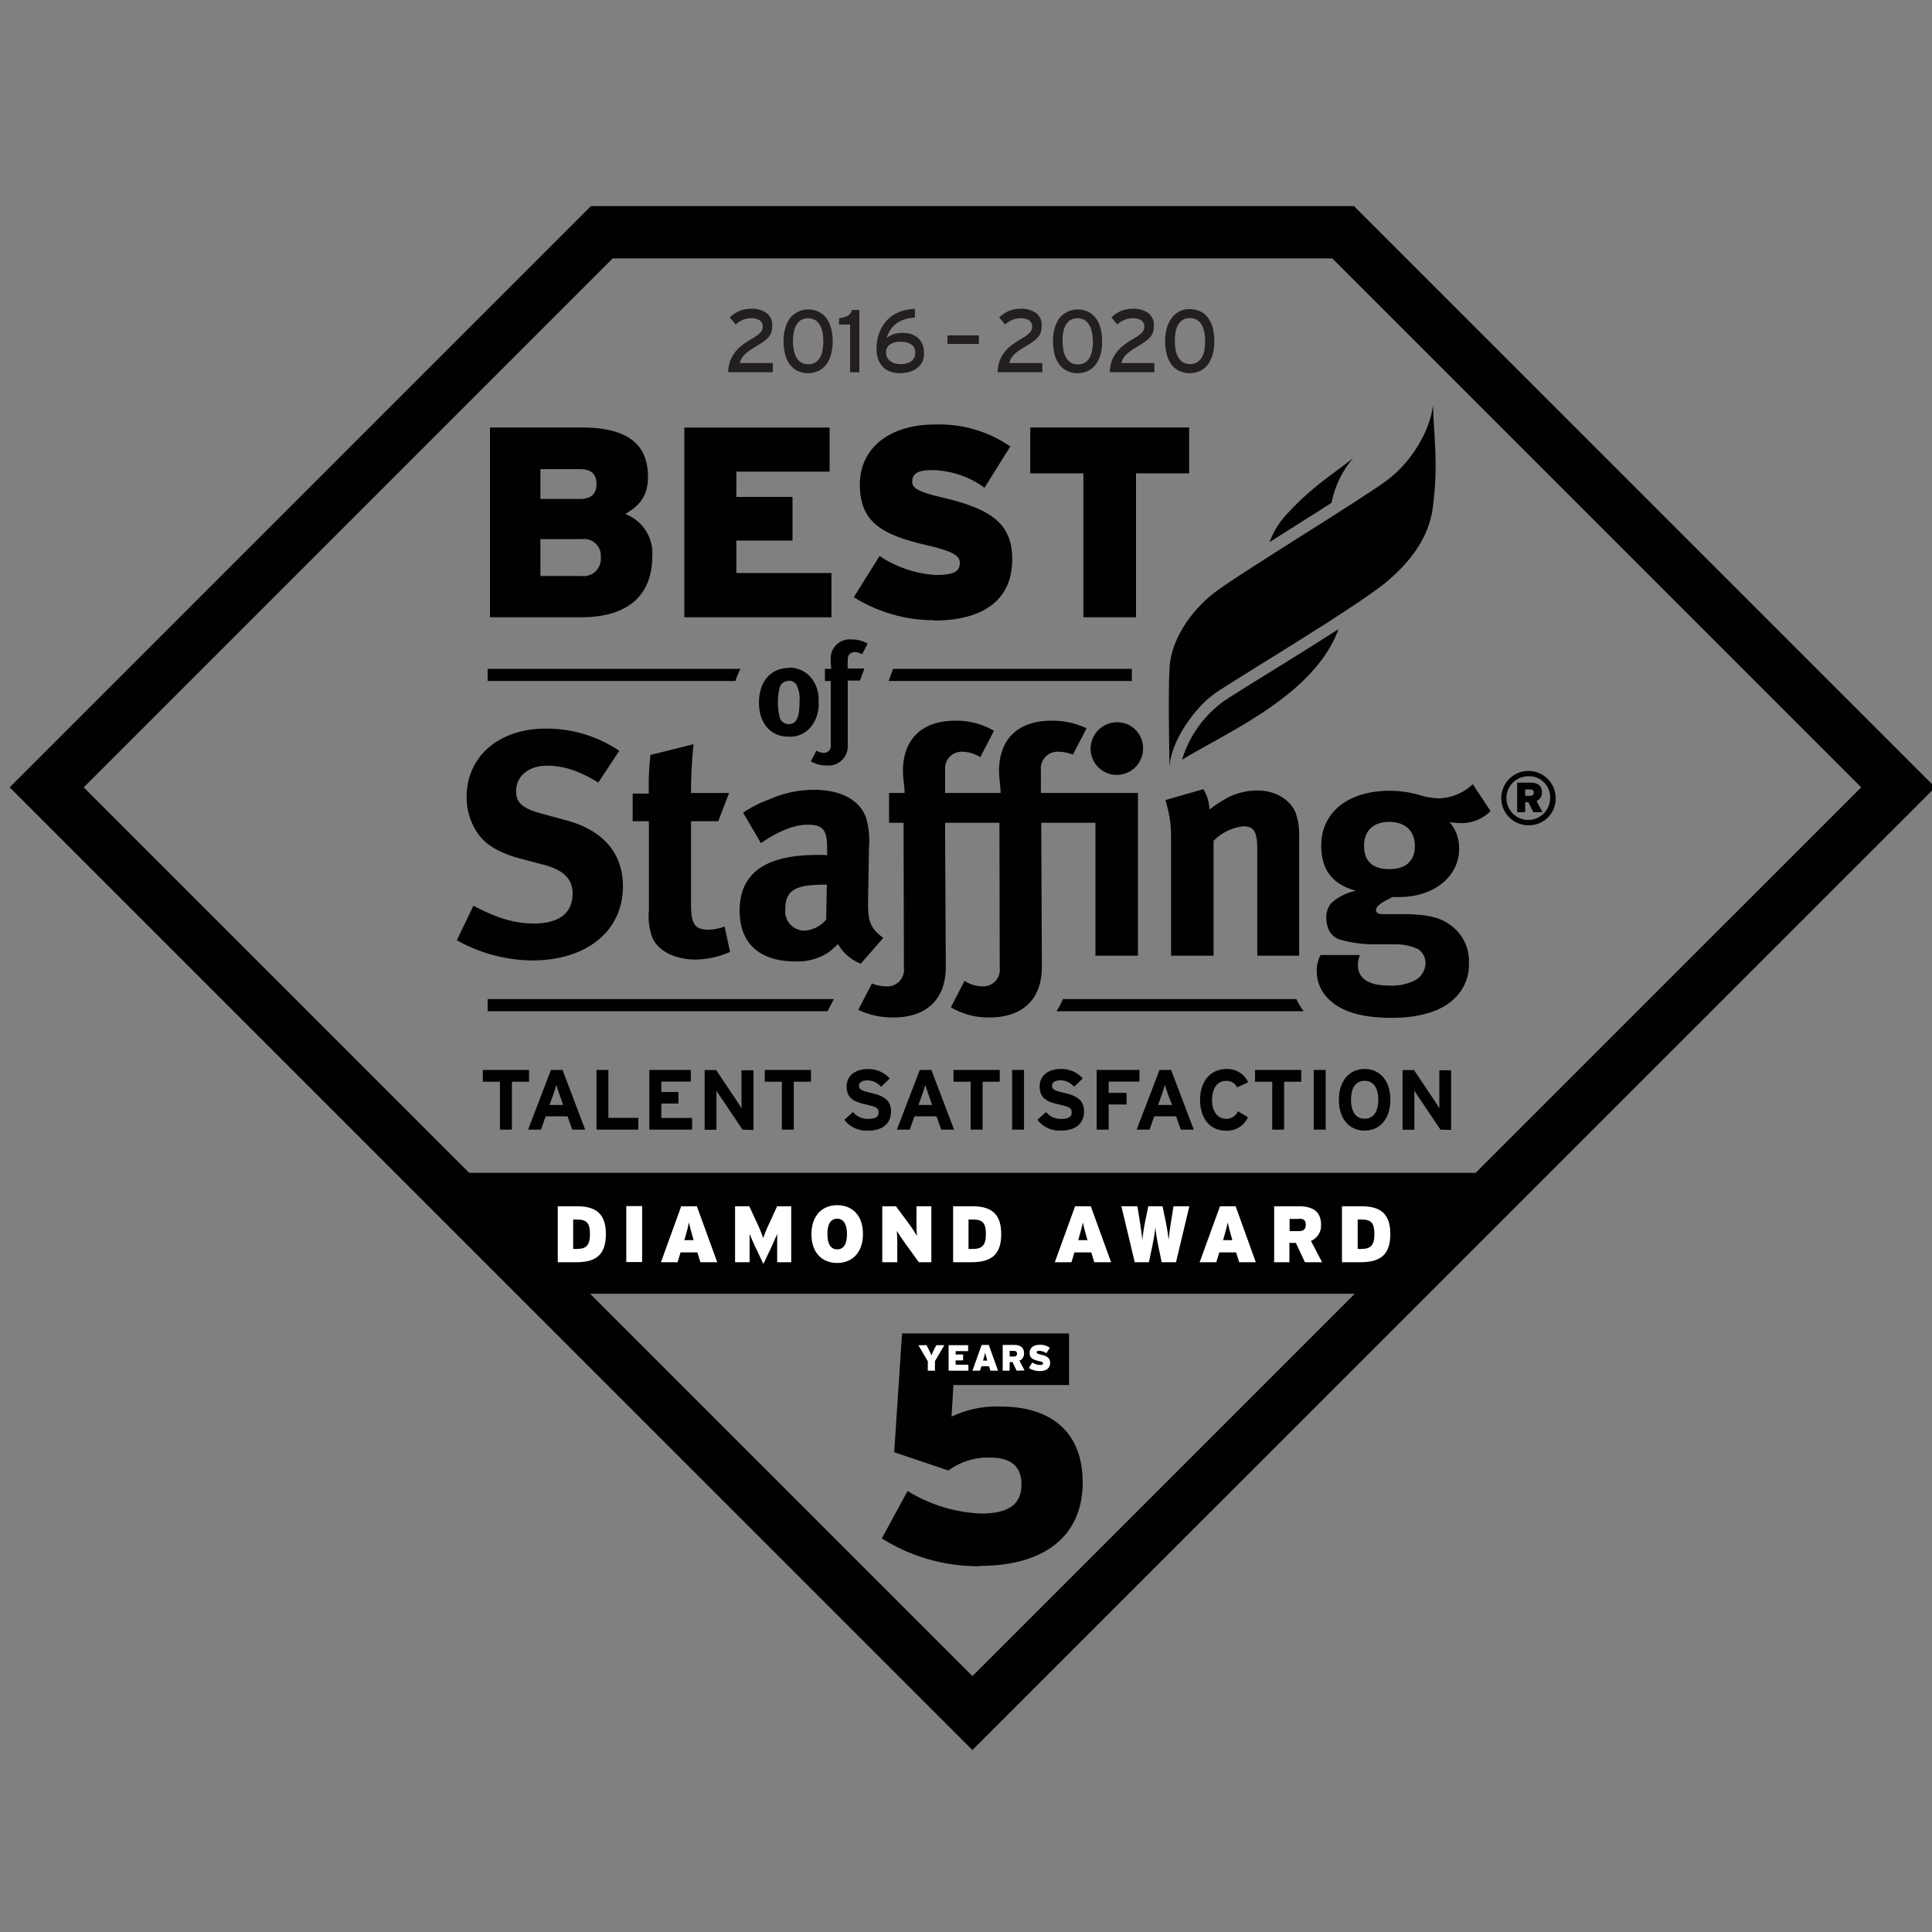 <svg id="Layer_1" data-name="Layer 1" xmlns="http://www.w3.org/2000/svg" viewBox="0 0 300 300"><rect x="0" y="0" width="300" height="300" fill="#808080" stroke="none"/><defs><style>.cls-1{fill:#010101;}.cls-2{fill:#fff;}.cls-3{fill:#231f20;}</style></defs><path class="cls-1" d="M152.12,243.2a28,28,0,0,1-15.19-4.32l4-7.36a23.52,23.52,0,0,0,11.43,3.5c4.58,0,6.25-1.67,6.25-4.52s-1.73-4.16-4.77-4.16a10.27,10.27,0,0,0-6.56,2l-8.43-2.84,1.22-18.44H166v8H148.05l-.3,4.92a16.22,16.22,0,0,1,7.67-1.57c7.67,0,12.7,3.86,12.7,11.79,0,8.28-5.89,12.95-16,12.95"/><path class="cls-1" d="M210.24,32H91.76L1.5,122.26,151,271.75,300.5,122.26ZM95.13,40.13H206.88L289,122.26l-59.87,59.86H72.86L13,122.26Zm-3.5,160.76H210.37L151,260.26Z"/><path class="cls-2" d="M89.43,196H86.61v-8.69h3c2.73,0,4.47,1,4.47,4.3S92.51,196,89.43,196m.21-6.63H89v4.57h.53c1.5,0,2.08-.57,2.08-2.3s-.51-2.27-2-2.27"/><rect class="cls-2" x="97.25" y="187.28" width="2.46" height="8.69"/><path class="cls-2" d="M108.76,196l-.47-1.53h-2.61l-.47,1.53h-2.58l3.15-8.69h2.43l3.16,8.69Zm-1.22-4c-.31-1.11-.44-1.59-.56-2.17-.11.58-.25,1.07-.55,2.17l-.17.57h1.45Z"/><path class="cls-2" d="M120.68,196V193.9c0-.86,0-1.64,0-2.31-.26.65-.71,1.65-1,2.27l-1.14,2.41-1.14-2.41c-.3-.62-.75-1.62-1-2.27,0,.67,0,1.45,0,2.31V196h-2.26v-8.69h2.21l1.07,2.32a22.62,22.62,0,0,1,1.09,2.62,24.43,24.43,0,0,1,1.1-2.62l1.06-2.32h2.19V196Z"/><path class="cls-2" d="M130,196.11c-2.36,0-4-1.58-4-4.47s1.67-4.5,4-4.5,4,1.58,4,4.47-1.67,4.5-4,4.5m0-6.87c-1,0-1.52.81-1.52,2.37S129,194,130,194s1.52-.81,1.52-2.37-.57-2.4-1.54-2.4"/><path class="cls-2" d="M142.68,196l-2.07-2.86c-.39-.54-1.13-1.66-1.36-2a20.46,20.46,0,0,1,.08,2.25V196H137v-8.69h2.12l1.91,2.57c.4.53,1.17,1.69,1.36,2.05a20.56,20.56,0,0,1-.08-2.25v-2.37h2.31V196Z"/><path class="cls-2" d="M150.84,196H148v-8.69h3c2.73,0,4.47,1,4.47,4.3s-1.61,4.39-4.69,4.39m.21-6.63h-.6v4.57H151c1.51,0,2.09-.57,2.09-2.3s-.51-2.27-2-2.27"/><path class="cls-2" d="M169.92,196l-.47-1.53h-2.61l-.47,1.53h-2.58l3.15-8.69h2.44l3.15,8.69Zm-1.22-4c-.31-1.11-.44-1.59-.55-2.17-.12.58-.25,1.07-.56,2.17l-.16.57h1.44Z"/><path class="cls-2" d="M182.61,196h-2.22l-.4-1.88a35.8,35.8,0,0,1-.6-3.61c0,.64-.31,2.27-.59,3.61l-.4,1.88h-2.2l-2.07-8.69h2.48l.24,1.45c.2,1.23.43,2.75.52,3.78a37.68,37.68,0,0,1,.64-3.77l.3-1.46h2.21l.3,1.46a37.91,37.91,0,0,1,.65,3.77c.08-1,.32-2.55.52-3.78l.23-1.45h2.46Z"/><path class="cls-2" d="M192.42,196l-.48-1.53h-2.6l-.48,1.53h-2.58l3.16-8.69h2.43L195,196Zm-1.22-4c-.31-1.11-.45-1.59-.56-2.17-.11.58-.25,1.07-.56,2.17l-.16.57h1.44Z"/><path class="cls-2" d="M202.63,196,201.22,193h-1V196h-2.37v-8.69h3.89c2,0,3.39.77,3.39,2.83a2.58,2.58,0,0,1-1.57,2.55l1.74,3.31Zm-.93-6.73h-1.45v1.9h1.42c.78,0,1.09-.34,1.09-1s-.3-.93-1.06-.93"/><path class="cls-2" d="M211.2,196h-2.82v-8.69h3.05c2.73,0,4.46,1,4.46,4.3S214.28,196,211.2,196m.21-6.63h-.59v4.57h.52c1.5,0,2.08-.57,2.08-2.3s-.5-2.27-2-2.27"/><path class="cls-1" d="M90.22,95.85H76.08V66.38H90.3c7.33,0,10.32,2.74,10.32,7.66,0,3.2-1.56,4.63-3.54,5.77a6.52,6.52,0,0,1,4.21,6.52c0,6-3.66,9.52-11.07,9.52m-.17-23H83.91v4.63h6.14c1.89,0,2.57-.92,2.57-2.31s-.63-2.32-2.57-2.32m.34,10.86H83.91v5.73h6.44a2.66,2.66,0,0,0,2.94-2.91,2.6,2.6,0,0,0-2.9-2.82"/><polygon class="cls-1" points="106.26 95.85 106.26 66.39 128.82 66.39 128.82 73.24 114.34 73.24 114.34 77.16 123.06 77.16 123.06 83.94 114.34 83.94 114.34 88.98 129.11 88.98 129.11 95.85 106.26 95.85"/><path class="cls-1" d="M145,96.31a23.51,23.51,0,0,1-12.42-3.58l4-6.39a17.81,17.81,0,0,0,8.63,2.94c2.9,0,3.83-.51,3.83-1.89,0-1.1-1.05-1.77-5-2.7-7.11-1.64-10.52-3.58-10.52-9.47,0-5.55,4.5-9.3,11.62-9.3a19.36,19.36,0,0,1,11.74,3.41l-4,6.4A14.26,14.26,0,0,0,144.65,73c-2.44,0-3,.76-3,1.81s1.06,1.6,4.84,2.48c7.41,1.77,10.69,4,10.69,9.56,0,6.73-5.09,9.51-12.16,9.51"/><polygon class="cls-1" points="176.4 73.5 176.4 95.85 168.23 95.85 168.23 73.5 159.98 73.5 159.98 66.38 184.65 66.38 184.65 73.5 176.4 73.5"/><path class="cls-1" d="M206.76,78.12a15,15,0,0,1,3.37-7c-3.79,3-6.33,4.41-10.39,8.79a12.88,12.88,0,0,0-2.6,4.27l4.34-2.75c1.79-1.13,3.6-2.27,5.28-3.35"/><path class="cls-1" d="M189.64,109.17a17.47,17.47,0,0,0-6.09,8.8c6.77-4.18,20.58-10,24.29-20.28-3.58,2.31-7.58,4.79-11,6.9s-6.17,3.83-7.23,4.58"/><path class="cls-1" d="M215.52,74.47C211.8,77.31,192.4,89.09,188.61,92s-6.74,7.4-7,11.6,0,15.69,0,15.69c0-3.87,3.8-9.34,7-11.59s22.28-13.57,26.91-17.53,6.57-7.87,7-11.6c.83-6.83.15-10.09,0-15.69-.41,3.85-3.21,8.7-7,11.59"/><path class="cls-1" d="M165.05,155.14a11,11,0,0,1-1,1.88h38.38a10.09,10.09,0,0,1-1.13-1.88Z"/><polygon class="cls-1" points="75.72 155.14 75.72 157.02 128.5 157.02 129.48 155.14 75.72 155.14"/><path class="cls-1" d="M75.72,103.86v1.88H114.2a9.81,9.81,0,0,1,.79-1.88Z"/><polygon class="cls-1" points="175.75 105.74 175.75 103.86 138.67 103.86 137.99 105.74 175.75 105.74"/><path class="cls-1" d="M96.16,116.58l-3.25,4.93c-3.1-1.87-5.42-2.61-8-2.61-2.8,0-4.77,1.62-4.77,3.94,0,1.77.93,2.66,3.79,3.45l4.13,1.13c5.62,1.53,8.67,5.12,8.67,10.19,0,6.95-5.61,11.53-14.13,11.53A24.41,24.41,0,0,1,70.94,146l2.57-5.36c3.2,1.67,6,2.76,9.4,2.76,3.94,0,6-1.63,6-4.68,0-2.22-1.43-3.65-4.48-4.44l-3.79-1c-3.4-.94-5.52-2.26-6.75-4.33a9.86,9.86,0,0,1-1.43-5.22c0-6.26,5-10.59,12.27-10.59a20.12,20.12,0,0,1,11.42,3.44"/><path class="cls-1" d="M113.21,123.13l-1.68,4.39H107.3v12.85c0,3.2.59,4,2.86,4a8.77,8.77,0,0,0,2.36-.49l.84,3.94A13.82,13.82,0,0,1,108,149c-3.35,0-6.06-1.48-6.8-3.69a9.33,9.33,0,0,1-.44-3.89V127.52H98.24v-4.29h2.51a43.87,43.87,0,0,1,.25-6l6.69-1.67c-.24,2.32-.39,5-.39,7.58Z"/><path class="cls-1" d="M115.39,126.19a18.29,18.29,0,0,1,4.09-2.07,17.13,17.13,0,0,1,6.89-1.48c4.24,0,7.14,1.58,8.13,4.39a12.89,12.89,0,0,1,.44,4.53l-.15,8.47v.44c0,2.71.45,3.74,2.37,5.17l-3.5,4a7,7,0,0,1-3.54-3.05,12.25,12.25,0,0,1-1.53,1.33,8.78,8.78,0,0,1-5.08,1.37c-5.61,0-8.66-2.85-8.66-7.87,0-5.91,4.08-8.67,12.11-8.67.5,0,.79,0,1.48.05v-1c0-2.81-.54-3.74-3-3.74-2.11,0-4.58,1-7.29,2.86Zm13,11.18h-.29c-4.59,0-6.16.83-6.16,3.84a3,3,0,0,0,2.9,3.3,4.77,4.77,0,0,0,3.45-1.72Z"/><path class="cls-1" d="M173.4,120.33a4.09,4.09,0,0,0,4.09-4.09,4,4,0,0,0-4-4.09,4.12,4.12,0,0,0-4.14,4.09,4.07,4.07,0,0,0,4,4.09"/><path class="cls-1" d="M161.63,119.59a2.59,2.59,0,0,1,2.76-2.86,6.42,6.42,0,0,1,2.21.44l2.12-4.08a12.34,12.34,0,0,0-5.47-1.18c-5.17,0-8.12,2.85-8.12,7.82,0,1,.24,2.37.24,3.4h-8.61v-3.54a2.59,2.59,0,0,1,2.75-2.86,5.54,5.54,0,0,1,2.71.84l2.12-4.09a11.41,11.41,0,0,0-6-1.57c-5.17,0-8.13,2.85-8.13,7.82,0,1.14.25,2.37.25,3.4h-2.41v4.63h2.26v2.69l.05,19.86a2.58,2.58,0,0,1-2.76,2.85,6.2,6.2,0,0,1-2.21-.44l-2.12,4.09a12.34,12.34,0,0,0,5.47,1.18c5.17,0,8.12-2.86,8.12-7.83,0-1-.1-19.71-.1-19.71v-2.69h8.43l.05,22.55a2.59,2.59,0,0,1-2.76,2.85,5.44,5.44,0,0,1-2.71-.84l-2.12,4.09a11.32,11.32,0,0,0,6,1.58c5.17,0,8.13-2.86,8.13-7.83,0-1.13-.1-22.4-.1-22.4h8.42V148.4h6.6V123.13H161.63Z"/><path class="cls-1" d="M181,124.22l5.86-1.68a6.5,6.5,0,0,1,.94,3.16,21.7,21.7,0,0,1,2.9-1.88,10.41,10.41,0,0,1,4.54-1.08c2.8,0,5.26,1.48,6,3.64a10.09,10.09,0,0,1,.49,3.6V148.4h-6.5V132c0-2.86-.49-3.69-2.21-3.69a7.66,7.66,0,0,0-4.58,2.26V148.4h-6.6V130.13a18.18,18.18,0,0,0-.89-5.91"/><path class="cls-1" d="M228.69,121.76l2.76,4.18a6.28,6.28,0,0,1-4.63,1.87,11.88,11.88,0,0,1-1.72-.15,6.14,6.14,0,0,1,1.47,4.14c0,4.34-3.94,7.49-9.3,7.49a8,8,0,0,1-1,0c-1.68.79-2.61,1.38-2.61,2.07,0,.34.39.59,1.08.59l3.55,0c3.84.05,5.86.64,7.63,2.26a6.88,6.88,0,0,1,2.17,5.37,7.15,7.15,0,0,1-2,5.22c-2.22,2.37-6,3.25-10,3.25-3.59,0-7.29-.59-9.55-2.71a5.9,5.9,0,0,1-2.07-4.48,5,5,0,0,1,.59-2.56h6.11a3.5,3.5,0,0,0-.3,1.63c0,2,1.68,3.1,4.73,3.1a7.81,7.81,0,0,0,4.18-.84,3.17,3.17,0,0,0,1.58-2.56,2.61,2.61,0,0,0-1.18-2.26,8.29,8.29,0,0,0-3.45-.74c-.34,0-1.28,0-2.81,0a19.39,19.39,0,0,1-6.05-.79,3.17,3.17,0,0,1-1.43-1.23,4.52,4.52,0,0,1-.49-2.07,3.29,3.29,0,0,1,.78-2.31,8,8,0,0,1,3.84-1.92c-3.64-.94-5.41-3.26-5.41-7,0-5.17,4.18-8.52,10.64-8.52a16.24,16.24,0,0,1,4.53.64,11.73,11.73,0,0,0,3.1.54,8,8,0,0,0,5.22-2.16m-12.9,5.81c-2.52,0-3.94,1.38-3.94,3.74,0,2.56,1.57,3.6,3.89,3.6,2.61,0,4-1.29,4-3.6s-1.48-3.74-4-3.74"/><path class="cls-1" d="M122.45,103.68a4.29,4.29,0,0,1,3.48,1.54,5.35,5.35,0,0,1,1.18,3.75,5.55,5.55,0,0,1-1.28,4,4.15,4.15,0,0,1-3.38,1.42c-2.78,0-4.6-2.07-4.6-5.3s1.84-5.36,4.6-5.36m0,2a1.45,1.45,0,0,0-1.38,1,9.74,9.74,0,0,0,.06,4.87,1.5,1.5,0,0,0,1.36.84c1.16,0,1.66-1,1.66-3.46a4.8,4.8,0,0,0-.54-2.75,1.46,1.46,0,0,0-1.16-.54"/><path class="cls-1" d="M131.64,102.42a1.06,1.06,0,0,1,1.12-1.16,2.28,2.28,0,0,1,1.1.34l.86-1.66a4.66,4.66,0,0,0-2.43-.64,2.94,2.94,0,0,0-3.29,3.18,10.1,10.1,0,0,0,.09,1.38h-1v1.88H129l0,10a1.05,1.05,0,0,1-1.12,1.16,2.25,2.25,0,0,1-1.1-.34l-.86,1.66a4.62,4.62,0,0,0,2.42.64,3,3,0,0,0,3.3-3.18c0-.35,0-6.84,0-10h1.9l.68-1.88h-2.6Z"/><path class="cls-1" d="M237.34,128.15a4.22,4.22,0,1,1,4.22-4.22,4.13,4.13,0,0,1-4.22,4.22m0-7.61a3.39,3.39,0,1,0,3.36,3.39,3.24,3.24,0,0,0-3.36-3.39m.75,5.58-.75-1.55h-.51v1.55h-1.25v-4.59h2.06c1.07,0,1.79.42,1.79,1.5a1.39,1.39,0,0,1-.83,1.35l.91,1.74Zm-.49-3.54h-.77v1h.75c.42,0,.58-.18.58-.5s-.16-.49-.56-.49"/><path class="cls-2" d="M145.18,211.36v1.48h-1.11v-1.46l-1.46-2.5h1.27l.3.6a7.32,7.32,0,0,1,.45,1,10.93,10.93,0,0,1,.45-1l.31-.6h1.25Z"/><polygon class="cls-2" points="147.3 212.84 147.3 208.88 150.33 208.88 150.33 209.8 148.39 209.8 148.39 210.32 149.55 210.32 149.55 211.24 148.39 211.24 148.39 211.91 150.37 211.91 150.37 212.84 147.3 212.84"/><path class="cls-2" d="M153.79,212.84l-.22-.7h-1.18l-.22.7H151l1.43-4h1.11l1.43,4Zm-.56-1.83c-.14-.51-.2-.72-.25-1a8.83,8.83,0,0,1-.26,1l-.07.26h.66Z"/><path class="cls-2" d="M157.87,212.84l-.65-1.34h-.44v1.34H155.7v-4h1.77c.93,0,1.54.35,1.54,1.29a1.17,1.17,0,0,1-.71,1.16l.79,1.51Zm-.43-3.07h-.66v.87h.65c.35,0,.49-.16.49-.44s-.13-.43-.48-.43"/><path class="cls-2" d="M161.43,212.9a3.16,3.16,0,0,1-1.67-.48l.53-.86a2.36,2.36,0,0,0,1.16.39c.39,0,.51-.06.51-.25s-.14-.24-.67-.36c-.95-.22-1.41-.48-1.41-1.27s.6-1.25,1.56-1.25a2.53,2.53,0,0,1,1.57.46l-.53.85a2,2,0,0,0-1.1-.37c-.33,0-.41.1-.41.24s.15.22.65.34c1,.23,1.44.54,1.44,1.28,0,.91-.68,1.28-1.63,1.28"/><path class="cls-3" d="M113.06,57.8a5.63,5.63,0,0,1,.36-1.85,5.4,5.4,0,0,1,.83-1.4,6.3,6.3,0,0,1,1.16-1.08c.44-.31.9-.61,1.38-.89a9.61,9.61,0,0,0,.81-.53,4,4,0,0,0,.51-.45,1.16,1.16,0,0,0,.25-.44,1.41,1.41,0,0,0,.07-.47,1.11,1.11,0,0,0-.43-.92,2.27,2.27,0,0,0-1.42-.35,3.29,3.29,0,0,0-1.25.26,3.66,3.66,0,0,0-1.09.71l-.93-1.11a5.3,5.3,0,0,1,1.53-1,4.77,4.77,0,0,1,1.78-.34,4,4,0,0,1,2.4.65,2.3,2.3,0,0,1,.89,2,3.22,3.22,0,0,1-.14,1,2.22,2.22,0,0,1-.43.76,4,4,0,0,1-.76.69c-.31.22-.68.45-1.1.7s-.85.53-1.16.75a5.15,5.15,0,0,0-.75.63,2.57,2.57,0,0,0-.45.61,2.41,2.41,0,0,0-.24.65H120V57.8Z"/><path class="cls-3" d="M129.05,55a4.7,4.7,0,0,1-.73,1.58,3.3,3.3,0,0,1-1.2,1,3.86,3.86,0,0,1-3.3,0,3.34,3.34,0,0,1-1.19-1,4.72,4.72,0,0,1-.72-1.57,8,8,0,0,1-.24-2,7.6,7.6,0,0,1,.25-2,4.7,4.7,0,0,1,.73-1.58,3.67,3.67,0,0,1,4.5-1,3.25,3.25,0,0,1,1.19,1,4.6,4.6,0,0,1,.72,1.58,7.91,7.91,0,0,1,.24,2A7.63,7.63,0,0,1,129.05,55Zm-1.34-3.42a3.69,3.69,0,0,0-.42-1.13,2.13,2.13,0,0,0-.73-.76,2.28,2.28,0,0,0-2.17,0,2.16,2.16,0,0,0-.72.75,3.28,3.28,0,0,0-.41,1.13,7.69,7.69,0,0,0-.13,1.41,7,7,0,0,0,.14,1.41,3.41,3.41,0,0,0,.41,1.14,2.22,2.22,0,0,0,.73.76,2.1,2.1,0,0,0,1.09.27,2,2,0,0,0,1.8-1,3.36,3.36,0,0,0,.41-1.13,7,7,0,0,0,.13-1.41A7.88,7.88,0,0,0,127.71,51.56Z"/><path class="cls-3" d="M132,57.8V50.39h-1.71v-1a3.65,3.65,0,0,0,1.3-.33,1.34,1.34,0,0,0,.69-.93h1.16V57.8Z"/><path class="cls-3" d="M143.25,56.13a2.88,2.88,0,0,1-.81,1,3.58,3.58,0,0,1-1.2.61,5.11,5.11,0,0,1-1.49.21,4.71,4.71,0,0,1-1.43-.22,2.91,2.91,0,0,1-1.15-.68,3.33,3.33,0,0,1-.78-1.21,4.83,4.83,0,0,1-.28-1.75,7.73,7.73,0,0,1,.12-1.33,6.84,6.84,0,0,1,.41-1.36,6.14,6.14,0,0,1,.75-1.27,5.48,5.48,0,0,1,1.12-1.08,6,6,0,0,1,1.56-.76,7.77,7.77,0,0,1,2-.33v1.37a5.2,5.2,0,0,0-2.79.84,4.18,4.18,0,0,0-1.58,2.3,3.51,3.51,0,0,1,1.09-.59,4.88,4.88,0,0,1,1.46-.19,4.25,4.25,0,0,1,1.25.19,3.11,3.11,0,0,1,1,.56,2.66,2.66,0,0,1,.7.94,3.11,3.11,0,0,1,.27,1.34A3.27,3.27,0,0,1,143.25,56.13Zm-1.76-2.65a2.81,2.81,0,0,0-1.62-.41,2.88,2.88,0,0,0-1.67.42,1.44,1.44,0,0,0-.61,1.28,1.52,1.52,0,0,0,.14.67,1.5,1.5,0,0,0,.42.56,2.24,2.24,0,0,0,.7.39,3,3,0,0,0,1,.14,2.66,2.66,0,0,0,1.69-.47,1.59,1.59,0,0,0,.58-1.31A1.44,1.44,0,0,0,141.49,53.48Z"/><path class="cls-3" d="M147.12,53.41V52.08H152v1.33Z"/><path class="cls-3" d="M154.91,57.8a5.07,5.07,0,0,1,1.18-3.25,6.3,6.3,0,0,1,1.16-1.08c.44-.31.9-.61,1.38-.89a9.61,9.61,0,0,0,.81-.53,4,4,0,0,0,.51-.45,1.16,1.16,0,0,0,.25-.44,1.41,1.41,0,0,0,.07-.47,1.11,1.11,0,0,0-.43-.92,2.27,2.27,0,0,0-1.42-.35,3.29,3.29,0,0,0-1.25.26,3.66,3.66,0,0,0-1.09.71l-.93-1.11a5.3,5.3,0,0,1,1.53-1,4.77,4.77,0,0,1,1.78-.34,4,4,0,0,1,2.4.65,2.3,2.3,0,0,1,.89,2,2.94,2.94,0,0,1-.14,1,2.22,2.22,0,0,1-.43.76,4,4,0,0,1-.76.69c-.31.22-.68.45-1.1.7s-.85.53-1.16.75a5.15,5.15,0,0,0-.75.63,2.88,2.88,0,0,0-.45.61,2.41,2.41,0,0,0-.24.65h5.13V57.8Z"/><path class="cls-3" d="M170.9,55a4.91,4.91,0,0,1-.74,1.58,3.36,3.36,0,0,1-1.19,1,3.66,3.66,0,0,1-1.66.37,3.61,3.61,0,0,1-1.65-.37,3.34,3.34,0,0,1-1.19-1,4.72,4.72,0,0,1-.72-1.57,8,8,0,0,1-.24-2,7.6,7.6,0,0,1,.25-2,4.7,4.7,0,0,1,.73-1.58,3.67,3.67,0,0,1,4.5-1,3.25,3.25,0,0,1,1.19,1,4.6,4.6,0,0,1,.72,1.58,7.91,7.91,0,0,1,.24,2A8.07,8.07,0,0,1,170.9,55Zm-1.35-3.42a3.69,3.69,0,0,0-.42-1.13,2.13,2.13,0,0,0-.73-.76,2.28,2.28,0,0,0-2.17,0,2.16,2.16,0,0,0-.72.75,3.28,3.28,0,0,0-.41,1.13A7.69,7.69,0,0,0,165,53a7,7,0,0,0,.14,1.41,3.41,3.41,0,0,0,.41,1.14,2.31,2.31,0,0,0,.73.76,2.1,2.1,0,0,0,1.09.27,2.06,2.06,0,0,0,1.08-.27,2.16,2.16,0,0,0,.73-.74,3.58,3.58,0,0,0,.4-1.13,7,7,0,0,0,.13-1.41A7.88,7.88,0,0,0,169.55,51.56Z"/><path class="cls-3" d="M172.32,57.8a5.63,5.63,0,0,1,.36-1.85,5.37,5.37,0,0,1,.82-1.4,6.7,6.7,0,0,1,1.17-1.08c.43-.31.89-.61,1.37-.89s.6-.37.82-.53a3.31,3.31,0,0,0,.5-.45,1.19,1.19,0,0,0,.26-.44,1.72,1.72,0,0,0,.07-.47,1.14,1.14,0,0,0-.43-.92,2.31,2.31,0,0,0-1.43-.35,3.25,3.25,0,0,0-1.24.26,3.54,3.54,0,0,0-1.09.71l-.93-1.11a5,5,0,0,1,1.53-1,4.73,4.73,0,0,1,1.78-.34,4,4,0,0,1,2.39.65,2.28,2.28,0,0,1,.9,2,3.22,3.22,0,0,1-.14,1,2.25,2.25,0,0,1-.44.76,4,4,0,0,1-.76.69c-.31.22-.67.45-1.1.7s-.84.53-1.15.75a5.91,5.91,0,0,0-.76.63,3.28,3.28,0,0,0-.45.61,3.35,3.35,0,0,0-.24.65h5.13V57.8Z"/><path class="cls-3" d="M188.31,55a4.9,4.9,0,0,1-.73,1.58,3.39,3.39,0,0,1-1.2,1,3.86,3.86,0,0,1-3.3,0,3.38,3.38,0,0,1-1.2-1,4.92,4.92,0,0,1-.71-1.57,7.55,7.55,0,0,1-.25-2,8,8,0,0,1,.25-2,4.71,4.71,0,0,1,.74-1.58A3.32,3.32,0,0,1,184.75,48a3.53,3.53,0,0,1,1.66.37,3.33,3.33,0,0,1,1.19,1,4.6,4.6,0,0,1,.72,1.58,7.91,7.91,0,0,1,.24,2A7.63,7.63,0,0,1,188.31,55ZM187,51.56a3.68,3.68,0,0,0-.41-1.13,2.16,2.16,0,0,0-.74-.76,2.06,2.06,0,0,0-1.08-.28,2,2,0,0,0-1.08.27,2.1,2.1,0,0,0-.73.75,3.5,3.5,0,0,0-.41,1.13,7.72,7.72,0,0,0-.12,1.41,7,7,0,0,0,.13,1.41,3.65,3.65,0,0,0,.42,1.14,2.13,2.13,0,0,0,.73.76,2.06,2.06,0,0,0,1.08.27,2,2,0,0,0,1.08-.27,2.07,2.07,0,0,0,.73-.74,3.36,3.36,0,0,0,.41-1.13,7.88,7.88,0,0,0,.12-1.41A7.07,7.07,0,0,0,187,51.56Z"/><polygon class="cls-1" points="79.49 167.97 79.49 175.41 77.63 175.41 77.63 167.97 74.97 167.97 74.97 166.14 82.15 166.14 82.15 167.97 79.49 167.97"/><path class="cls-1" d="M88.85,175.41l-.72-2.07h-3.4L84,175.41H82l3.55-9.27h1.8l3.52,9.27Zm-2-5.51c-.18-.54-.37-1.1-.46-1.44-.09.34-.28.9-.46,1.44l-.6,1.68h2.12Z"/><polygon class="cls-1" points="92.62 175.41 92.62 166.14 94.47 166.14 94.47 173.58 99.12 173.58 99.12 175.41 92.62 175.41"/><polygon class="cls-1" points="100.83 175.41 100.83 166.14 107.27 166.14 107.27 167.95 102.69 167.95 102.69 169.56 105.35 169.56 105.35 171.36 102.69 171.36 102.69 173.6 107.47 173.6 107.47 175.41 100.83 175.41"/><path class="cls-1" d="M115.3,175.41l-3.4-5.06a10.22,10.22,0,0,1-.65-1c0,.35,0,1.51,0,2v4.08h-1.83v-9.27h1.78l3.29,4.9c.22.34.53.81.65,1.05,0-.35,0-1.51,0-2v-3.92H117v9.27Z"/><polygon class="cls-1" points="123.26 167.97 123.26 175.41 121.41 175.41 121.41 167.97 118.75 167.97 118.75 166.14 125.93 166.14 125.93 167.97 123.26 167.97"/><path class="cls-1" d="M134.71,175.56a4.3,4.3,0,0,1-3.6-1.68l1.34-1.2a3,3,0,0,0,2.37,1.06c1.1,0,1.61-.3,1.61-1s-.31-.86-2.06-1.26-2.9-.94-2.9-2.77S133,166,134.78,166a4.47,4.47,0,0,1,3.38,1.46l-1.34,1.3a2.84,2.84,0,0,0-2.11-1c-1,0-1.32.43-1.32.84,0,.58.4.77,1.87,1.11s3.1.85,3.1,2.86c0,1.76-1.12,3-3.65,3"/><path class="cls-1" d="M146.15,175.41l-.73-2.07H142l-.73,2.07h-2l3.55-9.27h1.8l3.53,9.27Zm-2-5.51c-.19-.54-.37-1.1-.47-1.44-.09.34-.27.9-.46,1.44l-.6,1.68h2.12Z"/><polygon class="cls-1" points="152.58 167.97 152.58 175.41 150.72 175.41 150.72 167.97 148.06 167.97 148.06 166.14 155.24 166.14 155.24 167.97 152.58 167.97"/><rect class="cls-1" x="157.16" y="166.14" width="1.85" height="9.27"/><path class="cls-1" d="M164.69,175.56a4.32,4.32,0,0,1-3.61-1.68l1.34-1.2a3,3,0,0,0,2.37,1.06c1.1,0,1.62-.3,1.62-1s-.32-.86-2.07-1.26-2.9-.94-2.9-2.77,1.48-2.72,3.31-2.72a4.44,4.44,0,0,1,3.38,1.46l-1.34,1.3a2.82,2.82,0,0,0-2.1-1c-1,0-1.33.43-1.33.84,0,.58.4.77,1.87,1.11s3.1.85,3.1,2.86c0,1.76-1.12,3-3.64,3"/><polygon class="cls-1" points="172.15 167.95 172.15 169.7 174.94 169.7 174.94 171.5 172.15 171.5 172.15 175.41 170.29 175.41 170.29 166.14 176.93 166.14 176.93 167.95 172.15 167.95"/><path class="cls-1" d="M183.35,175.41l-.72-2.07h-3.4l-.73,2.07h-2l3.55-9.27h1.8l3.52,9.27Zm-2-5.51c-.18-.54-.37-1.1-.46-1.44-.09.34-.28.9-.46,1.44l-.6,1.68H182Z"/><path class="cls-1" d="M192.09,168.84a1.77,1.77,0,0,0-1.7-1c-1.39,0-2.18,1.22-2.18,2.95s.8,2.94,2.2,2.94a1.94,1.94,0,0,0,1.81-1.18l1.56.93a3.54,3.54,0,0,1-3.43,2.09c-2.42,0-4-1.86-4-4.78S188,166,190.42,166a3.5,3.5,0,0,1,3.39,2.06Z"/><polygon class="cls-1" points="199.4 167.97 199.4 175.41 197.55 175.41 197.55 167.97 194.88 167.97 194.88 166.14 202.06 166.14 202.06 167.97 199.4 167.97"/><rect class="cls-1" x="203.99" y="166.14" width="1.86" height="9.27"/><path class="cls-1" d="M211.9,175.56c-2.53,0-4-2-4-4.79s1.5-4.78,4-4.78,4,2,4,4.78-1.49,4.79-4,4.79m0-7.73c-1.5,0-2.12,1.29-2.12,2.94s.62,2.94,2.12,2.94,2.12-1.28,2.12-2.94-.63-2.94-2.12-2.94"/><path class="cls-1" d="M223.68,175.41l-3.41-5.06c-.22-.34-.53-.81-.65-1,0,.35,0,1.51,0,2v4.08h-1.83v-9.27h1.78l3.28,4.9a12.34,12.34,0,0,1,.65,1.05c0-.35,0-1.51,0-2v-3.92h1.83v9.27Z"/></svg>